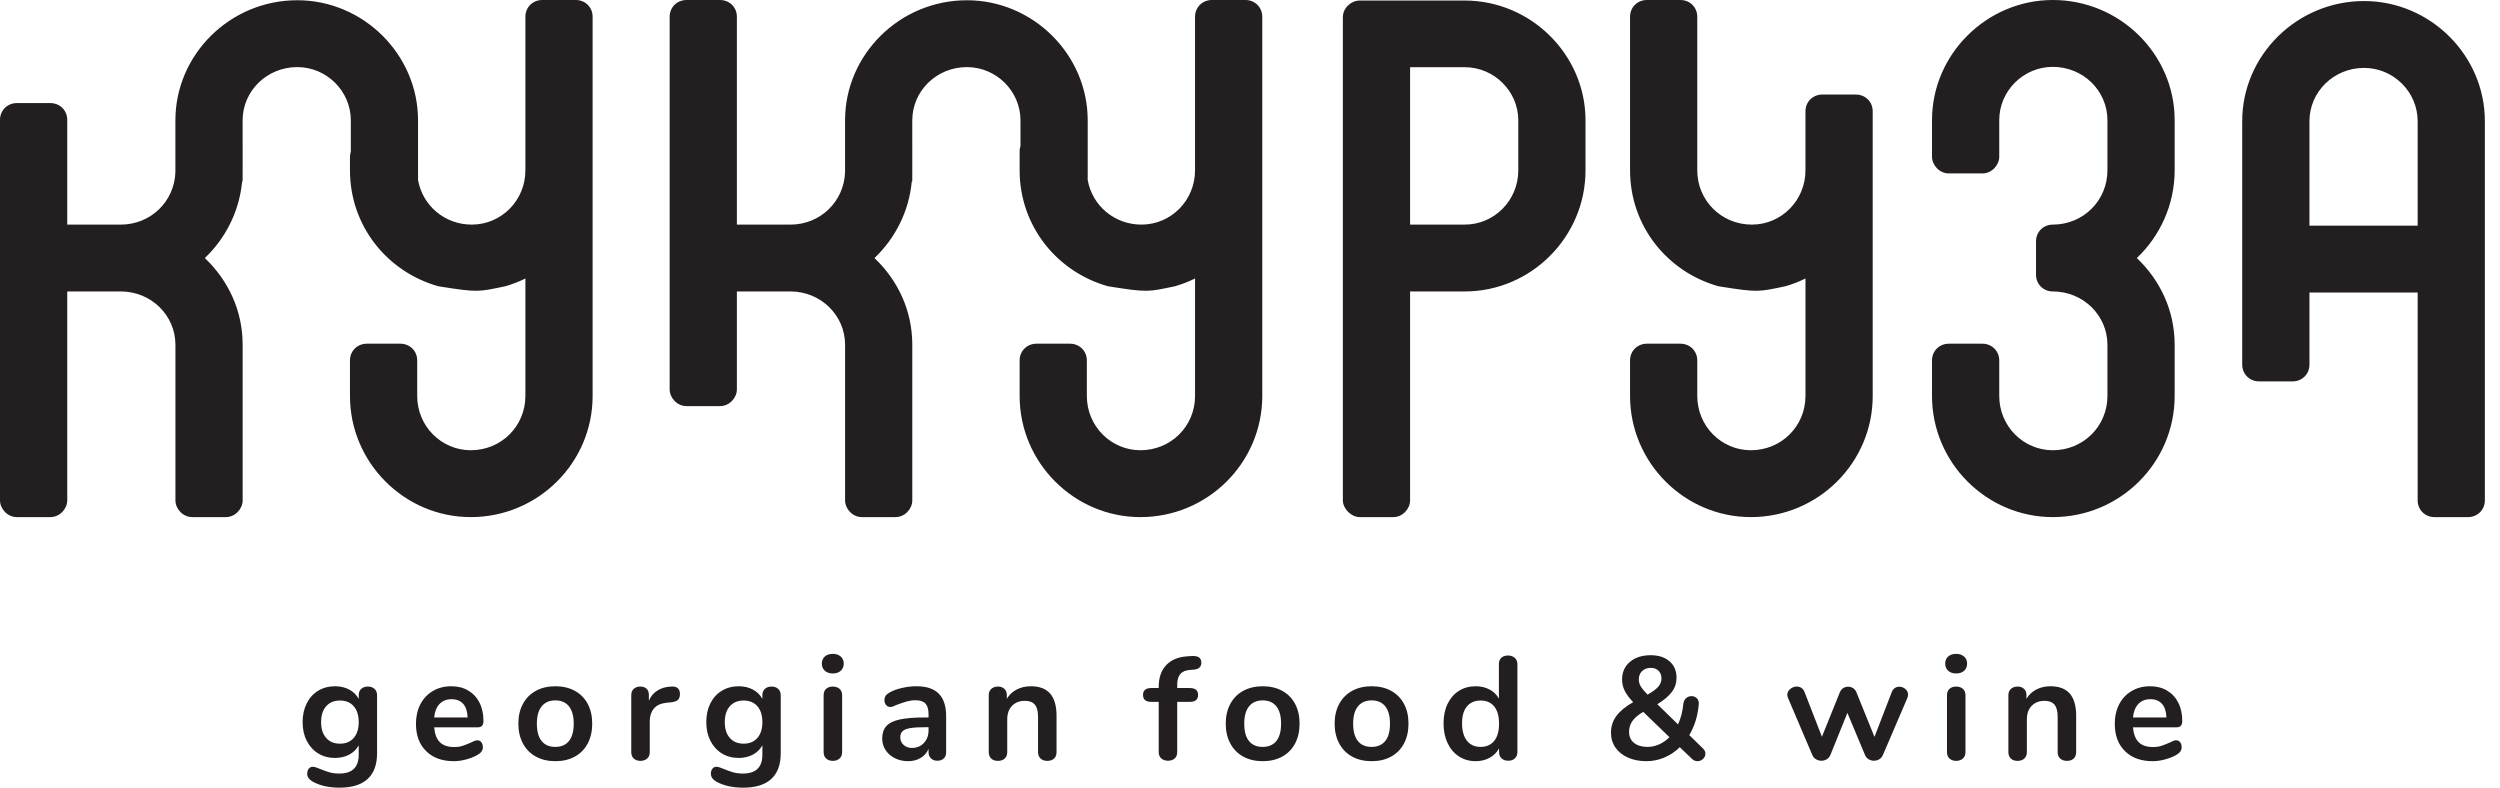 <svg xmlns="http://www.w3.org/2000/svg" fill="none" viewBox="0 0 146 46" height="46" width="146">
<g clip-path="url(#clip0_10916_21212)">
<path fill="#231F20" d="M14.171 8.317C14.171 8.298 14.17 8.279 14.169 8.26V7.029C14.169 5.322 15.58 3.918 17.36 3.918C19.077 3.918 20.488 5.322 20.488 7.029V8.86C20.456 8.958 20.438 9.064 20.438 9.174V9.945C20.438 13.176 22.585 15.862 25.591 16.716C27.964 17.097 27.935 17.043 29.517 16.716C29.922 16.599 30.313 16.447 30.683 16.263V23.123C30.683 24.891 29.272 26.294 27.493 26.294C25.775 26.294 24.365 24.892 24.365 23.123V21.048C24.365 20.499 23.935 20.072 23.383 20.072H21.42C20.868 20.072 20.438 20.499 20.438 21.048V23.123C20.438 27.027 23.629 30.199 27.493 30.199C31.42 30.199 34.609 27.027 34.609 23.123V9.945V8.646V0.977C34.609 0.428 34.179 -4.61936e-05 33.627 -4.61936e-05H31.664C31.112 -4.61936e-05 30.683 0.428 30.683 0.977V9.945C30.683 11.714 29.272 13.117 27.554 13.117C25.971 13.117 24.679 12.006 24.414 10.514V7.029C24.414 3.186 21.224 0.014 17.36 0.014C13.433 0.014 10.243 3.186 10.243 7.029V10.056C10.185 11.771 8.795 13.117 7.055 13.117H3.927V6.996C3.927 6.447 3.495 6.02 2.945 6.02H0.982C0.431 6.02 0 6.447 0 6.996V13.117V17.021V29.223C0 29.712 0.43 30.199 0.982 30.199H2.945C3.497 30.199 3.927 29.712 3.927 29.223V17.021H7.055C8.834 17.021 10.245 18.424 10.245 20.133V29.223C10.245 29.712 10.674 30.199 11.226 30.199H13.19C13.742 30.199 14.171 29.712 14.171 29.223V20.133C14.171 18.12 13.312 16.351 11.962 15.07C13.165 13.928 13.978 12.35 14.141 10.595H14.169V10.086C14.17 10.039 14.171 9.992 14.171 9.945V8.317ZM56.467 0.015C52.541 0.015 49.351 3.186 49.351 7.03V10.061C49.29 11.774 47.901 13.117 46.163 13.117H43.034V0.977C43.034 0.428 42.604 -4.61936e-05 42.053 -4.61936e-05H40.09C39.537 -4.61936e-05 39.108 0.428 39.108 0.977V13.117V17.021V22.741C39.108 23.229 39.537 23.717 40.09 23.717H42.053C42.604 23.717 43.034 23.229 43.034 22.741V17.021H46.163C47.942 17.021 49.353 18.424 49.353 20.133V29.223C49.353 29.712 49.782 30.199 50.334 30.199H52.298C52.85 30.199 53.278 29.712 53.278 29.223V20.133C53.278 18.12 52.42 16.351 51.07 15.07C52.273 13.928 53.086 12.35 53.248 10.595H53.277V10.067L53.278 9.945V8.317L53.277 8.266V7.03C53.277 5.322 54.688 3.919 56.467 3.919C58.184 3.919 59.596 5.322 59.596 7.03V8.525C59.563 8.624 59.546 8.73 59.546 8.841V9.945C59.546 13.176 61.693 15.862 64.699 16.716C67.072 17.097 67.043 17.043 68.625 16.716C69.03 16.599 69.42 16.447 69.791 16.263V23.123C69.791 24.891 68.38 26.294 66.601 26.294C64.883 26.294 63.472 24.892 63.472 23.123V21.048C63.472 20.499 63.042 20.072 62.491 20.072H60.528C59.976 20.072 59.546 20.499 59.546 21.048V23.123C59.546 27.027 62.736 30.199 66.601 30.199C70.527 30.199 73.717 27.027 73.717 23.123V9.945V8.646V0.977C73.717 0.428 73.287 -4.61936e-05 72.735 -4.61936e-05H70.772C70.22 -4.61936e-05 69.79 0.428 69.79 0.977V9.945C69.79 11.714 68.38 13.117 66.662 13.117C65.079 13.117 63.787 12.005 63.522 10.514V7.03C63.522 3.186 60.332 0.015 56.467 0.015ZM105.44 16.263V23.123C105.44 24.891 104.029 26.294 102.25 26.294C100.532 26.294 99.121 24.892 99.121 23.123V21.048C99.121 20.499 98.691 20.072 98.14 20.072H96.177C95.625 20.072 95.195 20.499 95.195 21.048V23.123C95.195 27.027 98.385 30.199 102.25 30.199C106.176 30.199 109.366 27.027 109.366 23.123V9.945V7.589V6.497C109.366 5.949 108.936 5.521 108.384 5.521H106.421C105.87 5.521 105.439 5.95 105.439 6.497V9.945C105.439 11.712 104.029 13.117 102.311 13.117C100.532 13.117 99.12 11.714 99.12 9.945V0.977C99.12 0.428 98.691 -4.61936e-05 98.14 -4.61936e-05H96.176C95.624 -4.61936e-05 95.195 0.428 95.195 0.977V9.945C95.195 13.178 97.342 15.862 100.348 16.716C102.721 17.097 102.692 17.043 104.274 16.716C104.678 16.599 105.069 16.447 105.44 16.263ZM138.062 0.061C134.136 0.061 130.945 3.234 130.945 7.077V21.297C130.945 21.845 131.376 22.273 131.927 22.273H133.89C134.443 22.273 134.872 21.845 134.872 21.297V17.083H141.191V29.223C141.191 29.772 141.62 30.199 142.172 30.199H144.135C144.687 30.199 145.116 29.772 145.116 29.223V7.077C145.116 3.233 141.927 0.061 138.062 0.061ZM141.191 13.178H134.872V7.077C134.872 5.369 136.283 3.966 138.062 3.966C139.779 3.966 141.191 5.369 141.191 7.077V13.178ZM127 7.016C127 3.173 123.811 -4.61936e-05 119.884 -4.61936e-05C116.019 -4.61936e-05 112.829 3.173 112.829 7.016V9.151C112.829 9.639 113.258 10.128 113.811 10.128H115.774C116.325 10.128 116.756 9.639 116.756 9.151V7.016C116.756 5.308 118.166 3.905 119.884 3.905C121.663 3.905 123.074 5.308 123.074 7.016V9.945C123.074 11.714 121.663 13.117 119.884 13.117C119.332 13.117 118.903 13.544 118.903 14.093V16.045C118.903 16.594 119.332 17.021 119.884 17.021C121.663 17.021 123.074 18.424 123.074 20.133V23.123C123.074 24.892 121.663 26.294 119.884 26.294C118.166 26.294 116.756 24.892 116.756 23.123V21.048C116.756 20.499 116.325 20.072 115.774 20.072H113.811C113.258 20.072 112.829 20.499 112.829 21.048V23.123C112.829 27.027 116.019 30.199 119.884 30.199C123.811 30.199 127 27.027 127 23.123V20.133C127 18.12 126.141 16.351 124.791 15.07C126.141 13.788 127 11.958 127 9.945V7.016ZM88.668 9.945C88.668 11.714 87.256 13.117 85.54 13.117H82.349V3.925H85.54C87.256 3.925 88.668 5.328 88.668 7.027V9.945ZM85.54 0.031H79.405C78.914 0.031 78.423 0.458 78.423 1.007V13.117V17.021V29.223C78.423 29.712 78.914 30.199 79.405 30.199H81.368C81.92 30.199 82.349 29.712 82.349 29.223V17.021H85.54C89.404 17.021 92.594 13.849 92.594 9.945V7.027C92.594 3.193 89.404 0.031 85.54 0.031Z"></path>
<path fill="#231F20" d="M21.484 40.095C21.646 40.095 21.775 40.141 21.874 40.232C21.971 40.324 22.02 40.447 22.02 40.602V43.997C22.02 44.656 21.836 45.155 21.467 45.493C21.099 45.831 20.554 46 19.833 46C19.206 46 18.681 45.882 18.261 45.647C18.047 45.521 17.941 45.369 17.941 45.192C17.941 45.066 17.971 44.965 18.032 44.891C18.092 44.817 18.171 44.779 18.269 44.779C18.321 44.779 18.385 44.792 18.459 44.818C18.534 44.844 18.612 44.874 18.693 44.908C18.9 44.994 19.086 45.06 19.25 45.106C19.414 45.151 19.603 45.175 19.817 45.175C20.571 45.175 20.949 44.809 20.949 44.074V43.525C20.822 43.759 20.637 43.941 20.395 44.07C20.153 44.199 19.877 44.264 19.566 44.264C19.197 44.264 18.87 44.176 18.585 44.002C18.3 43.827 18.076 43.581 17.915 43.266C17.753 42.951 17.673 42.587 17.673 42.175C17.673 41.762 17.752 41.397 17.911 41.079C18.069 40.761 18.292 40.514 18.58 40.34C18.869 40.165 19.197 40.077 19.566 40.077C19.877 40.077 20.153 40.142 20.395 40.271C20.637 40.4 20.822 40.582 20.949 40.817V40.593C20.949 40.444 20.997 40.324 21.095 40.232C21.194 40.141 21.323 40.095 21.484 40.095V40.095ZM19.851 43.43C20.197 43.43 20.466 43.318 20.659 43.094C20.852 42.871 20.949 42.565 20.949 42.175C20.949 41.779 20.852 41.47 20.659 41.246C20.466 41.023 20.197 40.911 19.851 40.911C19.511 40.911 19.243 41.023 19.047 41.246C18.851 41.47 18.753 41.779 18.753 42.175C18.753 42.565 18.851 42.871 19.047 43.094C19.243 43.318 19.511 43.43 19.851 43.43V43.43ZM27.87 43.232C27.969 43.232 28.048 43.269 28.108 43.344C28.169 43.418 28.199 43.519 28.199 43.645C28.199 43.822 28.093 43.971 27.879 44.092C27.684 44.2 27.462 44.288 27.214 44.354C26.966 44.42 26.73 44.453 26.505 44.453C25.825 44.453 25.287 44.258 24.889 43.868C24.491 43.479 24.292 42.945 24.292 42.27C24.292 41.84 24.379 41.459 24.551 41.126C24.725 40.794 24.968 40.536 25.282 40.353C25.596 40.169 25.952 40.077 26.35 40.077C26.73 40.077 27.061 40.16 27.343 40.327C27.626 40.493 27.845 40.728 28 41.032C28.156 41.335 28.234 41.693 28.234 42.106C28.234 42.352 28.125 42.476 27.905 42.476H25.356C25.39 42.871 25.502 43.162 25.693 43.348C25.883 43.534 26.16 43.627 26.522 43.627C26.707 43.627 26.87 43.605 27.011 43.559C27.152 43.512 27.312 43.45 27.491 43.37C27.663 43.278 27.79 43.232 27.87 43.232V43.232ZM26.375 40.834C26.082 40.834 25.846 40.925 25.671 41.109C25.495 41.292 25.39 41.556 25.356 41.899H27.309C27.297 41.55 27.211 41.285 27.05 41.105C26.888 40.924 26.664 40.834 26.375 40.834ZM32.433 44.453C32.001 44.453 31.622 44.364 31.296 44.186C30.971 44.009 30.719 43.753 30.54 43.421C30.362 43.089 30.272 42.702 30.272 42.261C30.272 41.819 30.362 41.434 30.54 41.105C30.719 40.775 30.971 40.521 31.296 40.344C31.622 40.166 32.001 40.077 32.433 40.077C32.865 40.077 33.244 40.166 33.57 40.344C33.895 40.521 34.146 40.775 34.322 41.105C34.497 41.434 34.585 41.819 34.585 42.261C34.585 42.702 34.497 43.089 34.322 43.421C34.146 43.753 33.895 44.009 33.57 44.186C33.244 44.364 32.865 44.453 32.433 44.453ZM32.424 43.619C32.776 43.619 33.044 43.504 33.228 43.275C33.412 43.046 33.505 42.708 33.505 42.261C33.505 41.819 33.412 41.483 33.228 41.251C33.044 41.019 32.779 40.903 32.433 40.903C32.087 40.903 31.821 41.019 31.634 41.251C31.446 41.483 31.353 41.819 31.353 42.261C31.353 42.708 31.445 43.046 31.63 43.275C31.814 43.504 32.079 43.619 32.424 43.619V43.619ZM39.225 40.095C39.376 40.083 39.493 40.115 39.58 40.189C39.666 40.264 39.709 40.376 39.709 40.524C39.709 40.679 39.672 40.794 39.597 40.868C39.522 40.943 39.387 40.992 39.191 41.015L38.932 41.04C38.592 41.075 38.342 41.189 38.184 41.384C38.025 41.579 37.946 41.823 37.946 42.115V43.92C37.946 44.086 37.894 44.214 37.791 44.302C37.687 44.391 37.557 44.435 37.402 44.435C37.246 44.435 37.118 44.391 37.017 44.302C36.916 44.214 36.866 44.086 36.866 43.92V40.593C36.866 40.433 36.916 40.31 37.017 40.224C37.118 40.138 37.243 40.095 37.393 40.095C37.543 40.095 37.664 40.136 37.756 40.219C37.848 40.303 37.894 40.421 37.894 40.576V40.92C38.004 40.668 38.167 40.472 38.383 40.336C38.599 40.198 38.839 40.12 39.104 40.103L39.225 40.095ZM45.058 40.095C45.22 40.095 45.349 40.141 45.447 40.232C45.545 40.324 45.594 40.447 45.594 40.602V43.997C45.594 44.656 45.41 45.155 45.041 45.493C44.672 45.831 44.128 46 43.407 46C42.779 46 42.255 45.882 41.834 45.647C41.621 45.521 41.515 45.369 41.515 45.192C41.515 45.066 41.545 44.965 41.605 44.891C41.665 44.817 41.745 44.779 41.843 44.779C41.895 44.779 41.959 44.792 42.033 44.818C42.108 44.844 42.186 44.874 42.266 44.908C42.474 44.994 42.66 45.06 42.824 45.106C42.988 45.151 43.177 45.175 43.39 45.175C44.145 45.175 44.523 44.809 44.523 44.074V43.525C44.396 43.759 44.211 43.941 43.969 44.07C43.727 44.199 43.451 44.264 43.14 44.264C42.771 44.264 42.444 44.176 42.159 44.002C41.874 43.827 41.65 43.581 41.489 43.266C41.328 42.951 41.247 42.587 41.247 42.175C41.247 41.762 41.326 41.397 41.484 41.079C41.643 40.761 41.866 40.514 42.154 40.34C42.442 40.165 42.771 40.077 43.14 40.077C43.451 40.077 43.727 40.142 43.969 40.271C44.211 40.4 44.396 40.582 44.523 40.817V40.593C44.523 40.444 44.572 40.324 44.669 40.232C44.767 40.141 44.897 40.095 45.058 40.095V40.095ZM43.425 43.43C43.77 43.43 44.04 43.318 44.233 43.094C44.426 42.871 44.523 42.565 44.523 42.175C44.523 41.779 44.426 41.47 44.233 41.246C44.04 41.023 43.77 40.911 43.425 40.911C43.084 40.911 42.817 41.023 42.621 41.246C42.425 41.47 42.327 41.779 42.327 42.175C42.327 42.565 42.425 42.871 42.621 43.094C42.817 43.318 43.084 43.43 43.425 43.43V43.43ZM48.636 44.435C48.48 44.435 48.352 44.391 48.251 44.302C48.15 44.214 48.1 44.086 48.1 43.92V40.602C48.1 40.436 48.15 40.31 48.251 40.224C48.352 40.138 48.48 40.095 48.636 40.095C48.791 40.095 48.921 40.138 49.025 40.224C49.128 40.31 49.18 40.436 49.18 40.602V43.92C49.18 44.086 49.128 44.214 49.025 44.302C48.921 44.391 48.791 44.435 48.636 44.435V44.435ZM48.636 39.33C48.44 39.33 48.284 39.277 48.169 39.171C48.054 39.064 47.996 38.926 47.996 38.754C47.996 38.582 48.054 38.444 48.169 38.341C48.284 38.238 48.44 38.186 48.636 38.186C48.826 38.186 48.98 38.238 49.098 38.341C49.216 38.444 49.275 38.582 49.275 38.754C49.275 38.926 49.218 39.064 49.102 39.171C48.987 39.277 48.832 39.33 48.636 39.33V39.33ZM53.518 40.077C54.105 40.077 54.542 40.222 54.827 40.512C55.112 40.801 55.255 41.241 55.255 41.831V43.928C55.255 44.083 55.209 44.205 55.117 44.294C55.024 44.383 54.898 44.427 54.736 44.427C54.587 44.427 54.464 44.381 54.369 44.289C54.274 44.197 54.227 44.077 54.227 43.928V43.739C54.129 43.963 53.974 44.138 53.764 44.264C53.554 44.389 53.31 44.453 53.034 44.453C52.752 44.453 52.495 44.395 52.265 44.281C52.034 44.166 51.852 44.009 51.72 43.808C51.587 43.608 51.521 43.384 51.521 43.137C51.521 42.828 51.601 42.584 51.759 42.407C51.918 42.229 52.175 42.1 52.533 42.02C52.89 41.94 53.383 41.899 54.011 41.899H54.227V41.702C54.227 41.421 54.166 41.217 54.045 41.087C53.924 40.958 53.728 40.894 53.458 40.894C53.29 40.894 53.12 40.918 52.947 40.967C52.775 41.016 52.57 41.086 52.334 41.178C52.184 41.252 52.074 41.289 52.005 41.289C51.901 41.289 51.817 41.252 51.75 41.178C51.684 41.103 51.651 41.005 51.651 40.885C51.651 40.788 51.676 40.703 51.724 40.632C51.773 40.56 51.855 40.493 51.971 40.43C52.172 40.321 52.413 40.235 52.692 40.172C52.972 40.109 53.247 40.077 53.518 40.077V40.077ZM53.25 43.679C53.538 43.679 53.773 43.583 53.954 43.391C54.136 43.199 54.227 42.951 54.227 42.648V42.468H54.071C53.685 42.468 53.385 42.484 53.172 42.519C52.959 42.553 52.806 42.613 52.714 42.699C52.622 42.785 52.576 42.902 52.576 43.052C52.576 43.235 52.64 43.385 52.77 43.503C52.9 43.62 53.06 43.679 53.25 43.679V43.679ZM60.198 40.077C60.705 40.077 61.082 40.221 61.33 40.507C61.578 40.794 61.702 41.226 61.702 41.805V43.92C61.702 44.08 61.654 44.206 61.559 44.298C61.465 44.389 61.333 44.435 61.166 44.435C60.999 44.435 60.866 44.389 60.768 44.298C60.67 44.206 60.622 44.08 60.622 43.92V41.865C60.622 41.538 60.559 41.301 60.435 41.152C60.312 41.003 60.117 40.928 59.852 40.928C59.541 40.928 59.291 41.026 59.104 41.221C58.917 41.415 58.823 41.676 58.823 42.003V43.92C58.823 44.08 58.774 44.206 58.677 44.298C58.578 44.389 58.446 44.435 58.279 44.435C58.112 44.435 57.981 44.389 57.886 44.298C57.791 44.206 57.743 44.08 57.743 43.92V40.593C57.743 40.444 57.792 40.324 57.89 40.232C57.988 40.141 58.12 40.095 58.288 40.095C58.438 40.095 58.56 40.139 58.655 40.228C58.75 40.316 58.798 40.433 58.798 40.576V40.808C58.942 40.573 59.135 40.392 59.377 40.267C59.619 40.141 59.893 40.077 60.198 40.077V40.077ZM69.51 39.123C69.245 39.14 69.052 39.221 68.931 39.364C68.809 39.507 68.749 39.714 68.749 39.983V40.181H69.484C69.807 40.181 69.968 40.315 69.968 40.585C69.968 40.854 69.807 40.989 69.484 40.989H68.749V43.92C68.749 44.086 68.699 44.212 68.598 44.298C68.497 44.384 68.369 44.427 68.214 44.427C68.058 44.427 67.928 44.384 67.825 44.298C67.72 44.212 67.669 44.086 67.669 43.92V40.989H67.236C66.914 40.989 66.753 40.854 66.753 40.585C66.753 40.315 66.914 40.181 67.236 40.181H67.669V40.12C67.669 39.582 67.811 39.16 68.097 38.853C68.382 38.546 68.784 38.373 69.302 38.332L69.527 38.315C69.757 38.298 69.921 38.322 70.015 38.388C70.11 38.454 70.158 38.556 70.158 38.693C70.158 38.94 70.017 39.078 69.734 39.106L69.51 39.123ZM73.744 44.453C73.312 44.453 72.932 44.364 72.607 44.186C72.282 44.009 72.029 43.753 71.851 43.421C71.672 43.089 71.583 42.702 71.583 42.261C71.583 41.819 71.672 41.434 71.851 41.105C72.029 40.775 72.282 40.521 72.607 40.344C72.932 40.166 73.312 40.077 73.744 40.077C74.176 40.077 74.555 40.166 74.88 40.344C75.205 40.521 75.457 40.775 75.632 41.105C75.808 41.434 75.896 41.819 75.896 42.261C75.896 42.702 75.808 43.089 75.632 43.421C75.457 43.753 75.205 44.009 74.88 44.186C74.555 44.364 74.176 44.453 73.744 44.453ZM73.735 43.619C74.087 43.619 74.355 43.504 74.539 43.275C74.723 43.046 74.815 42.708 74.815 42.261C74.815 41.819 74.723 41.483 74.539 41.251C74.355 41.019 74.089 40.903 73.744 40.903C73.398 40.903 73.131 41.019 72.945 41.251C72.757 41.483 72.664 41.819 72.664 42.261C72.664 42.708 72.755 43.046 72.94 43.275C73.124 43.504 73.39 43.619 73.735 43.619V43.619ZM80.104 44.453C79.672 44.453 79.292 44.364 78.967 44.186C78.642 44.009 78.39 43.753 78.211 43.421C78.032 43.089 77.943 42.702 77.943 42.261C77.943 41.819 78.032 41.434 78.211 41.105C78.39 40.775 78.642 40.521 78.967 40.344C79.292 40.166 79.672 40.077 80.104 40.077C80.536 40.077 80.915 40.166 81.24 40.344C81.566 40.521 81.817 40.775 81.992 41.105C82.168 41.434 82.256 41.819 82.256 42.261C82.256 42.702 82.168 43.089 81.992 43.421C81.817 43.753 81.566 44.009 81.24 44.186C80.915 44.364 80.536 44.453 80.104 44.453ZM80.095 43.619C80.447 43.619 80.715 43.504 80.899 43.275C81.083 43.046 81.175 42.708 81.175 42.261C81.175 41.819 81.083 41.483 80.899 41.251C80.715 41.019 80.449 40.903 80.104 40.903C79.758 40.903 79.491 41.019 79.305 41.251C79.117 41.483 79.024 41.819 79.024 42.261C79.024 42.708 79.115 43.046 79.3 43.275C79.484 43.504 79.75 43.619 80.095 43.619V43.619ZM88.063 38.281C88.224 38.281 88.357 38.327 88.461 38.419C88.564 38.51 88.616 38.63 88.616 38.779V43.92C88.616 44.074 88.567 44.197 88.469 44.289C88.371 44.381 88.242 44.427 88.08 44.427C87.919 44.427 87.789 44.381 87.691 44.289C87.593 44.197 87.544 44.074 87.544 43.92V43.705C87.417 43.94 87.235 44.123 86.995 44.255C86.756 44.387 86.484 44.453 86.178 44.453C85.816 44.453 85.492 44.361 85.207 44.178C84.921 43.994 84.7 43.735 84.541 43.4C84.382 43.065 84.303 42.679 84.303 42.243C84.303 41.808 84.382 41.427 84.541 41.101C84.7 40.774 84.919 40.521 85.202 40.344C85.484 40.166 85.81 40.077 86.178 40.077C86.484 40.077 86.755 40.141 86.991 40.267C87.227 40.392 87.409 40.57 87.536 40.8V38.762C87.536 38.619 87.584 38.503 87.678 38.414C87.773 38.325 87.902 38.281 88.063 38.281ZM86.463 43.619C86.809 43.619 87.076 43.501 87.263 43.266C87.451 43.031 87.544 42.696 87.544 42.261C87.544 41.825 87.451 41.491 87.263 41.259C87.076 41.027 86.813 40.911 86.473 40.911C86.127 40.911 85.859 41.026 85.669 41.255C85.479 41.484 85.384 41.813 85.384 42.243C85.384 42.679 85.479 43.017 85.669 43.258C85.859 43.498 86.124 43.619 86.463 43.619V43.619ZM99.449 43.705C99.547 43.797 99.596 43.9 99.596 44.014C99.596 44.129 99.55 44.231 99.458 44.319C99.365 44.408 99.259 44.453 99.138 44.453C99.017 44.453 98.91 44.41 98.818 44.324L98.1 43.636C97.83 43.9 97.527 44.102 97.193 44.242C96.859 44.383 96.513 44.453 96.156 44.453C95.753 44.453 95.394 44.384 95.08 44.246C94.765 44.109 94.521 43.914 94.345 43.662C94.169 43.41 94.081 43.12 94.081 42.794C94.081 42.427 94.186 42.1 94.397 41.813C94.607 41.527 94.934 41.258 95.378 41.005C95.159 40.782 94.997 40.565 94.889 40.353C94.784 40.141 94.729 39.919 94.729 39.691C94.729 39.255 94.884 38.908 95.192 38.651C95.5 38.393 95.903 38.264 96.398 38.264C96.859 38.264 97.226 38.382 97.501 38.62C97.773 38.858 97.91 39.178 97.91 39.579C97.91 39.888 97.819 40.165 97.638 40.408C97.456 40.652 97.173 40.891 96.787 41.126L97.997 42.303C98.158 41.96 98.262 41.559 98.308 41.101C98.326 40.957 98.38 40.847 98.473 40.769C98.564 40.692 98.668 40.654 98.784 40.654C98.91 40.654 99.017 40.698 99.103 40.787C99.189 40.876 99.225 40.995 99.207 41.143C99.149 41.808 98.966 42.404 98.654 42.931L99.449 43.705ZM96.407 39.003C96.199 39.003 96.031 39.064 95.901 39.188C95.772 39.311 95.706 39.476 95.706 39.682C95.706 39.825 95.745 39.961 95.823 40.091C95.901 40.219 96.032 40.378 96.217 40.567C96.51 40.401 96.719 40.246 96.843 40.103C96.966 39.96 97.029 39.799 97.029 39.622C97.029 39.438 96.973 39.289 96.861 39.175C96.748 39.06 96.597 39.003 96.407 39.003V39.003ZM96.208 43.619C96.444 43.619 96.671 43.57 96.891 43.473C97.11 43.375 97.311 43.235 97.496 43.052L95.966 41.573C95.672 41.745 95.46 41.924 95.331 42.111C95.201 42.296 95.136 42.507 95.136 42.742C95.136 43.011 95.233 43.225 95.425 43.382C95.619 43.54 95.879 43.619 96.208 43.619V43.619ZM110.481 40.413C110.521 40.31 110.58 40.232 110.658 40.181C110.736 40.129 110.82 40.103 110.913 40.103C111.046 40.103 111.165 40.148 111.271 40.236C111.378 40.325 111.431 40.436 111.431 40.567C111.431 40.642 111.417 40.708 111.388 40.765L109.962 44.092C109.916 44.2 109.845 44.284 109.75 44.341C109.655 44.398 109.55 44.427 109.435 44.427C109.326 44.427 109.223 44.398 109.128 44.341C109.033 44.284 108.963 44.2 108.916 44.092L107.888 41.633L106.894 44.092C106.848 44.2 106.777 44.284 106.682 44.341C106.587 44.398 106.482 44.427 106.366 44.427C106.257 44.427 106.153 44.398 106.056 44.341C105.957 44.284 105.885 44.2 105.839 44.092L104.422 40.765C104.393 40.69 104.378 40.628 104.378 40.576C104.378 40.444 104.436 40.331 104.551 40.236C104.667 40.142 104.794 40.095 104.932 40.095C105.03 40.095 105.119 40.12 105.199 40.172C105.28 40.224 105.341 40.301 105.381 40.404L106.401 43.026L107.447 40.43C107.493 40.321 107.559 40.239 107.646 40.185C107.732 40.131 107.827 40.103 107.931 40.103C108.034 40.103 108.13 40.131 108.216 40.185C108.302 40.239 108.369 40.321 108.415 40.43L109.469 43.035L110.481 40.413ZM114.239 44.435C114.084 44.435 113.955 44.391 113.855 44.302C113.754 44.214 113.704 44.086 113.704 43.92V40.602C113.704 40.436 113.754 40.31 113.855 40.224C113.955 40.138 114.084 40.095 114.239 40.095C114.395 40.095 114.525 40.138 114.628 40.224C114.732 40.31 114.784 40.436 114.784 40.602V43.92C114.784 44.086 114.732 44.214 114.628 44.302C114.525 44.391 114.395 44.435 114.239 44.435V44.435ZM114.239 39.33C114.044 39.33 113.887 39.277 113.773 39.171C113.657 39.064 113.6 38.926 113.6 38.754C113.6 38.582 113.657 38.444 113.773 38.341C113.887 38.238 114.044 38.186 114.239 38.186C114.43 38.186 114.584 38.238 114.702 38.341C114.82 38.444 114.879 38.582 114.879 38.754C114.879 38.926 114.821 39.064 114.707 39.171C114.591 39.277 114.435 39.33 114.239 39.33V39.33ZM119.743 40.077C120.251 40.077 120.628 40.221 120.876 40.507C121.124 40.794 121.248 41.226 121.248 41.805V43.92C121.248 44.08 121.2 44.206 121.105 44.298C121.01 44.389 120.879 44.435 120.712 44.435C120.545 44.435 120.412 44.389 120.314 44.298C120.216 44.206 120.167 44.08 120.167 43.92V41.865C120.167 41.538 120.105 41.301 119.982 41.152C119.857 41.003 119.663 40.928 119.398 40.928C119.087 40.928 118.838 41.026 118.65 41.221C118.464 41.415 118.369 41.676 118.369 42.003V43.92C118.369 44.08 118.32 44.206 118.223 44.298C118.124 44.389 117.992 44.435 117.825 44.435C117.658 44.435 117.527 44.389 117.432 44.298C117.337 44.206 117.289 44.08 117.289 43.92V40.593C117.289 40.444 117.339 40.324 117.436 40.232C117.534 40.141 117.666 40.095 117.834 40.095C117.984 40.095 118.106 40.139 118.201 40.228C118.296 40.316 118.344 40.433 118.344 40.576V40.808C118.487 40.573 118.681 40.392 118.923 40.267C119.165 40.141 119.439 40.077 119.743 40.077V40.077ZM127.081 43.232C127.179 43.232 127.258 43.269 127.319 43.344C127.38 43.418 127.409 43.519 127.409 43.645C127.409 43.822 127.303 43.971 127.089 44.092C126.894 44.2 126.672 44.288 126.424 44.354C126.177 44.42 125.94 44.453 125.716 44.453C125.035 44.453 124.497 44.258 124.1 43.868C123.701 43.479 123.503 42.945 123.503 42.27C123.503 41.84 123.589 41.459 123.762 41.126C123.935 40.794 124.178 40.536 124.492 40.353C124.806 40.169 125.162 40.077 125.56 40.077C125.94 40.077 126.271 40.16 126.553 40.327C126.836 40.493 127.055 40.728 127.21 41.032C127.366 41.335 127.444 41.693 127.444 42.106C127.444 42.352 127.335 42.476 127.115 42.476H124.566C124.6 42.871 124.713 43.162 124.903 43.348C125.093 43.534 125.37 43.627 125.733 43.627C125.917 43.627 126.08 43.605 126.221 43.559C126.363 43.512 126.523 43.45 126.701 43.37C126.874 43.278 127 43.232 127.081 43.232V43.232ZM125.586 40.834C125.292 40.834 125.057 40.925 124.881 41.109C124.706 41.292 124.6 41.556 124.566 41.899H126.519C126.508 41.55 126.421 41.285 126.26 41.105C126.099 40.924 125.874 40.834 125.586 40.834"></path>
</g>
<defs>
<clipPath id="clip0_10916_21212">
<rect fill="white" height="46" width="146"></rect>
</clipPath>
</defs>
</svg>
